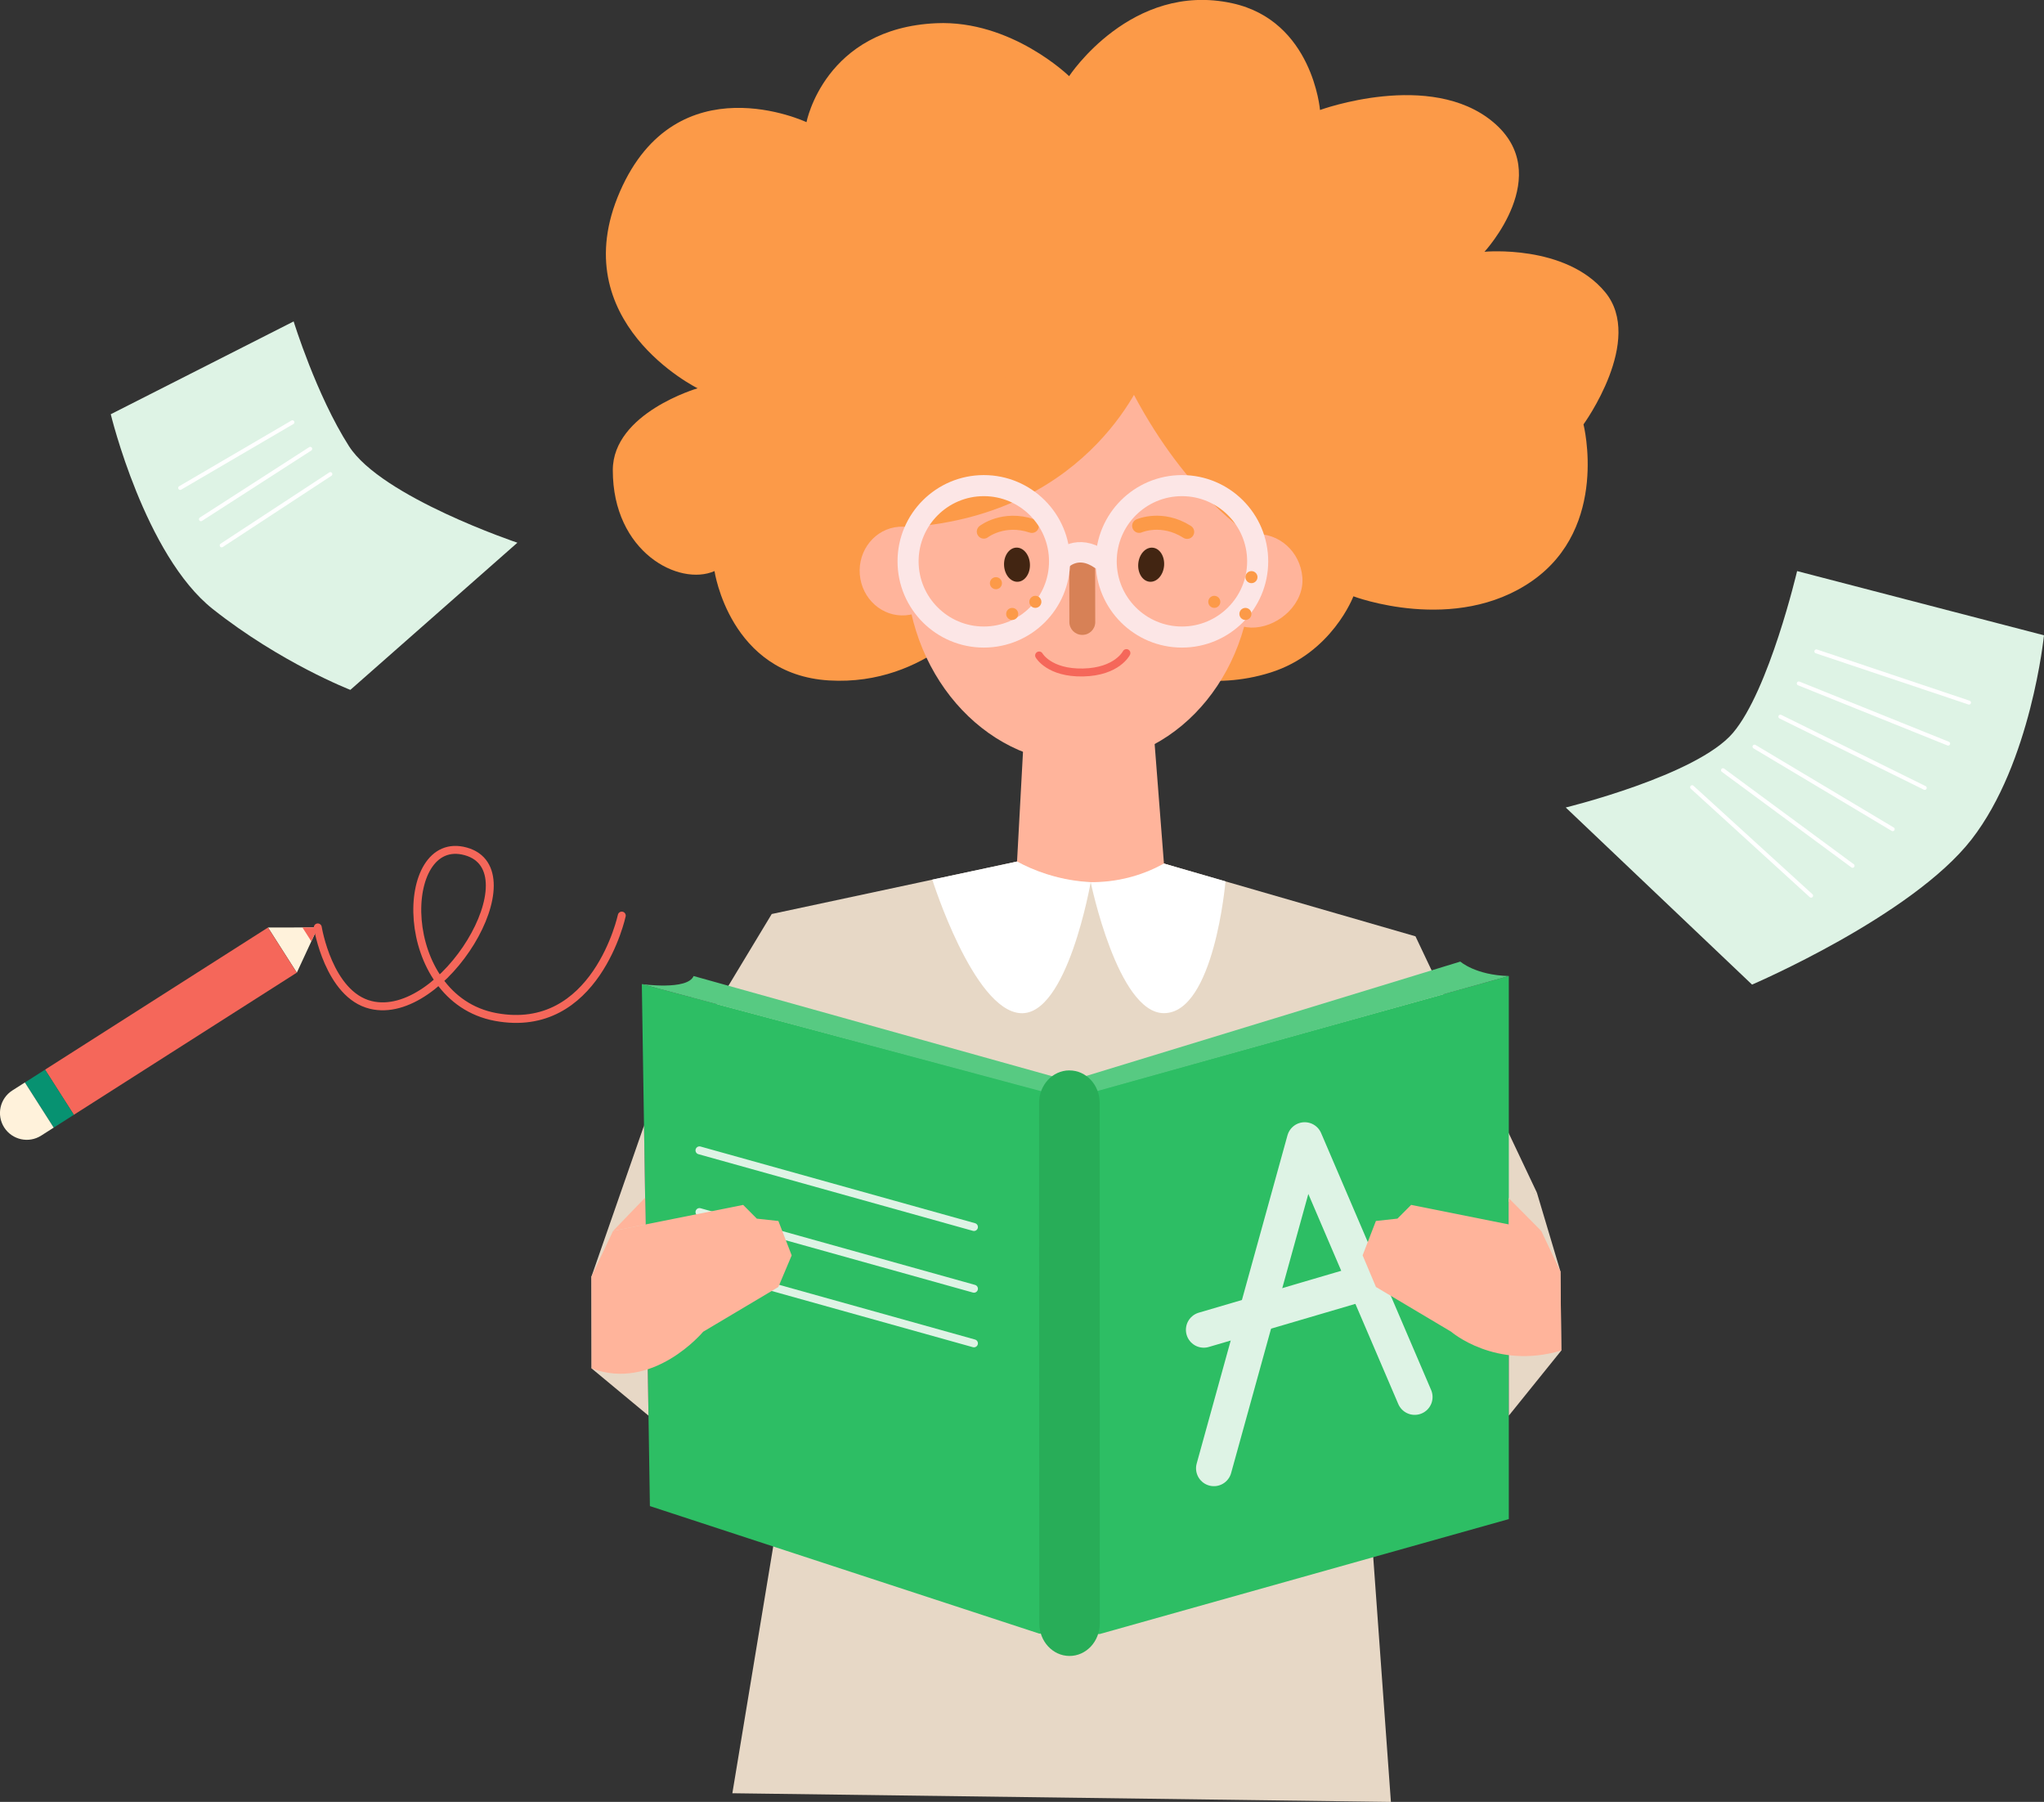 <?xml version="1.0" encoding="UTF-8"?> <svg xmlns="http://www.w3.org/2000/svg" width="515" height="454" viewBox="0 0 515 454" fill="none"><rect x="0" y="0" width="515" height="454" fill="#333333" stroke="none"/><g clip-path="url(#clip0_249_24120)"><path d="M383.659 87.18C383.659 87.18 391.552 90.369 390.876 95.876C390.207 101.382 386.864 104.477 382.838 107.005C378.812 109.533 374.575 110.891 371.77 109.758C368.965 108.625 368.805 105.755 368.776 103.7C368.74 100.656 368.282 97.452 371.697 89.716C371.697 89.716 374.808 82.531 383.659 87.18Z" fill="#D31041"></path><path d="M383.66 87.181C382.315 86.476 381.101 86.04 380.011 85.815L379.227 80.468L382.664 83.716L384.473 79.814L385.949 84.1L390.811 82.669L387.955 87.173L392.01 87.355L388.107 89.97C386.065 88.169 383.66 87.195 383.66 87.195V87.181Z" fill="#0B6E54"></path><path d="M378.965 90.21L377.257 91.467V89.353C377.243 89.2 377.257 89.04 377.323 88.888C377.541 88.35 378.18 88.096 378.754 88.329C379.321 88.561 379.612 89.186 379.386 89.723C379.328 89.868 379.241 89.992 379.132 90.087H379.125C379.074 90.13 379.023 90.174 378.965 90.21Z" fill="#DC3168"></path><path d="M374.277 93.632L372.57 94.889V92.775C372.555 92.622 372.57 92.462 372.635 92.31C372.853 91.772 373.493 91.518 374.067 91.75C374.633 91.983 374.924 92.608 374.699 93.145C374.641 93.29 374.554 93.414 374.445 93.508H374.437C374.386 93.552 374.336 93.596 374.277 93.632Z" fill="#DC3168"></path><path d="M380.643 96.087L378.935 97.344V95.23C378.92 95.077 378.935 94.917 379 94.765C379.218 94.227 379.858 93.973 380.432 94.205C380.999 94.438 381.289 95.063 381.064 95.6C381.006 95.746 380.919 95.869 380.81 95.963H380.803C380.752 96.007 380.701 96.051 380.643 96.087Z" fill="#DC3168"></path><path d="M388.223 97.416L386.515 98.673V96.559C386.5 96.406 386.515 96.246 386.58 96.094C386.798 95.556 387.438 95.302 388.012 95.534C388.579 95.767 388.869 96.392 388.644 96.929C388.586 97.075 388.499 97.198 388.39 97.293H388.383C388.332 97.336 388.281 97.38 388.223 97.416Z" fill="#DC3168"></path><path d="M386.006 102.72L384.298 103.976V101.863C384.284 101.71 384.298 101.55 384.364 101.398C384.582 100.86 385.221 100.606 385.795 100.838C386.362 101.071 386.653 101.695 386.427 102.233C386.369 102.378 386.282 102.502 386.173 102.596H386.166C386.115 102.64 386.064 102.683 386.006 102.72Z" fill="#DC3168"></path><path d="M378.994 101.702L377.286 102.959V100.845C377.272 100.692 377.286 100.533 377.352 100.38C377.57 99.842 378.209 99.588 378.783 99.821C379.35 100.053 379.641 100.678 379.416 101.215C379.358 101.361 379.27 101.484 379.161 101.579H379.154C379.103 101.622 379.052 101.666 378.994 101.702Z" fill="#DC3168"></path><path d="M381 106.039L379.292 107.296V105.182C379.278 105.029 379.292 104.869 379.358 104.717C379.576 104.179 380.215 103.925 380.789 104.158C381.356 104.39 381.647 105.015 381.422 105.552C381.363 105.698 381.276 105.821 381.167 105.916H381.16C381.109 105.959 381.058 106.003 381 106.039Z" fill="#DC3168"></path><path d="M373.762 105.959L372.054 107.216V105.102C372.039 104.949 372.054 104.789 372.119 104.637C372.337 104.099 372.977 103.845 373.551 104.077C374.118 104.31 374.409 104.935 374.183 105.472C374.125 105.618 374.038 105.741 373.929 105.835H373.922C373.871 105.879 373.82 105.923 373.762 105.959Z" fill="#DC3168"></path><path d="M385.367 94.475L383.659 95.731V93.617C383.645 93.465 383.659 93.305 383.725 93.153C383.943 92.615 384.582 92.361 385.156 92.593C385.723 92.826 386.014 93.45 385.789 93.988C385.731 94.133 385.643 94.257 385.534 94.351H385.527C385.476 94.395 385.425 94.438 385.367 94.475Z" fill="#DC3168"></path><path d="M373.078 99.399L371.37 100.656V98.542C371.356 98.39 371.37 98.23 371.436 98.077C371.654 97.54 372.293 97.285 372.867 97.518C373.434 97.75 373.725 98.375 373.5 98.913C373.442 99.058 373.354 99.181 373.245 99.276H373.238C373.187 99.32 373.136 99.363 373.078 99.399Z" fill="#DC3168"></path><path d="M269.39 19.207C269.39 19.207 254.855 5.005 235.909 5.848C207.749 7.104 203.2 30.779 203.2 30.779C203.2 30.779 170.562 15.386 156.202 48.258C141.835 81.137 175.766 97.83 175.766 97.83C175.766 97.83 154.415 104.041 154.4 118.447C154.386 139.158 171.115 147.795 180.024 143.887C180.024 143.887 183.84 169.945 208.875 171.441C233.911 172.938 247.871 153.338 247.871 153.338L293.059 169.436C293.059 169.436 305.13 174.194 320.159 169.436C335.623 164.54 341.001 150.243 341.001 150.243C341.001 150.243 366.589 159.956 386.058 146.35C405.527 132.743 398.972 106.925 398.972 106.925C398.972 106.925 414.429 85.67 404.408 73.582C394.386 61.493 374.023 63.433 374.023 63.433C374.023 63.433 392.017 44.008 376.218 30.765C360.419 17.522 332.586 27.714 332.586 27.714C332.586 27.714 330.747 5.259 310.479 0.821C285.058 -4.744 269.375 19.185 269.375 19.185L269.39 19.207Z" fill="#FC9A48"></path><path d="M306.679 86.853L267.69 79.734C267.69 79.734 225.874 83.476 221.652 132.925C217.43 182.374 296.301 140 296.301 140L265.524 164.54L328.139 145.456L325.254 112.359L306.671 86.846L306.679 86.853Z" fill="#FC9A48"></path><path d="M273.8 192.215C297.863 191.262 316.488 168.26 315.4 140.839C314.313 113.418 293.925 91.962 269.862 92.915C245.8 93.869 227.174 116.871 228.262 144.292C229.349 171.712 249.737 193.169 273.8 192.215Z" fill="#FFB49B"></path><path d="M328.138 145.463C328.654 151.95 322.564 157.602 316.351 158.096C310.137 158.59 306.148 153.73 305.639 147.243C305.123 140.755 309.745 135.104 315.958 134.61C322.172 134.116 327.63 138.976 328.138 145.463Z" fill="#FFB49B"></path><path d="M228.202 155.03C234.103 154.562 238.492 149.19 238.003 143.031C237.515 136.872 232.335 132.258 226.434 132.725C220.532 133.192 216.144 138.564 216.632 144.724C217.12 150.883 222.3 155.497 228.202 155.03Z" fill="#FFB49B"></path><path d="M258.002 184.8L256.25 217.069L203.439 230.29L237.966 259.631L268.016 260.823L338.828 232.034L293.263 217.577L290.595 183.275L269.375 178.008L258.002 184.8Z" fill="#FFB49B"></path><path d="M288.778 93.276C288.778 93.276 275.733 129.518 228.787 132.823L229.085 115.556L257.202 91.692L284.149 87.973L288.778 93.276Z" fill="#FC9A48"></path><path d="M314.941 134.741C314.941 134.741 299.229 124.985 285.64 99.363C272.05 73.741 286.628 95.259 286.628 95.259L289.324 88.946L295.211 90.82L308.735 108.11L324.955 126.365L314.934 134.748L314.941 134.741Z" fill="#FC9A48"></path><path d="M247.879 133.942C247.879 133.942 252.799 130.099 259.986 132.503" stroke="#FC9A48" stroke-width="3.54" stroke-linecap="round" stroke-linejoin="round"></path><path d="M287.02 132.496C287.02 132.496 292.717 129.946 299.112 134.007" stroke="#FC9A48" stroke-width="3.54" stroke-linecap="round" stroke-linejoin="round"></path><path d="M256.432 146.581C258.232 146.501 259.605 144.509 259.499 142.132C259.393 139.756 257.847 137.894 256.047 137.974C254.247 138.055 252.873 140.047 252.98 142.424C253.086 144.8 254.632 146.662 256.432 146.581Z" fill="#422512"></path><path d="M293.297 142.574C293.509 140.204 292.226 138.153 290.431 137.992C288.636 137.831 287.009 139.622 286.797 141.992C286.584 144.361 287.867 146.413 289.662 146.573C291.457 146.734 293.084 144.943 293.297 142.574Z" fill="#422512"></path><path d="M272.694 139.106L272.629 139.106C270.847 139.11 269.405 140.556 269.409 142.338L269.436 156.743C269.44 158.524 270.887 159.966 272.669 159.962L272.734 159.962C274.516 159.959 275.958 158.512 275.955 156.731L275.927 142.325C275.924 140.544 274.476 139.103 272.694 139.106Z" fill="#D78156"></path><path d="M267.689 140.858C267.689 140.858 271.534 137.044 277.101 140.836" stroke="#FCE6E6" stroke-width="5.14" stroke-linecap="round" stroke-linejoin="round"></path><path d="M297.797 160.508C308.336 160.508 316.88 151.968 316.88 141.432C316.88 130.896 308.336 122.355 297.797 122.355C287.257 122.355 278.713 130.896 278.713 141.432C278.713 151.968 287.257 160.508 297.797 160.508Z" stroke="#FCE6E6" stroke-width="5.31" stroke-linecap="round" stroke-linejoin="round"></path><path d="M247.879 160.508C258.418 160.508 266.962 151.968 266.962 141.432C266.962 130.896 258.418 122.355 247.879 122.355C237.339 122.355 228.795 130.896 228.795 141.432C228.795 151.968 237.339 160.508 247.879 160.508Z" stroke="#FCE6E6" stroke-width="5.31" stroke-linecap="round" stroke-linejoin="round"></path><path d="M162.264 283.604L194.443 230.29L256.258 217.076C256.258 217.076 274.819 228.467 293.27 217.585L356.64 235.913L387.228 300.487L340.471 315.829L350.449 454.007L184.523 451.82L207.589 312.495L162.264 283.604Z" fill="#E7D8C6"></path><path d="M261.811 165.15C261.811 165.15 264.318 169.617 272.9 169.436C281.483 169.247 283.808 164.547 283.808 164.547" stroke="#F5675A" stroke-width="2" stroke-linecap="round" stroke-linejoin="round"></path><path d="M274.81 222.263C274.81 222.263 268.931 256.109 257.078 255.273C245.225 254.445 234.898 221.631 234.898 221.631L256.25 217.069C258.284 218.166 260.784 219.307 263.728 220.244C268.001 221.602 271.831 222.111 274.81 222.263Z" fill="white"></path><path d="M293.262 217.578L308.77 222.06C308.77 222.06 305.943 255.252 293.262 255.273C281.613 255.295 274.811 222.264 274.811 222.264C277.419 222.285 280.951 222.046 284.97 220.949C288.408 220.012 291.191 218.726 293.262 217.578Z" fill="white"></path><path d="M277.078 274.574L380.157 245.916V382.742L277.1 411.698L261.868 411.604L163.746 379.466L161.711 247.95L261.803 274.625L277.078 274.574Z" fill="#2DBE64"></path><path d="M269.455 272.381L367.941 242.277C367.941 242.277 371.741 245.684 380.157 245.917L269.455 276.849V272.381Z" fill="#57CA82"></path><path d="M161.711 247.95C161.711 247.95 173.215 249.585 174.756 245.916L269.455 272.38V276.848L161.711 247.95Z" fill="#57CA82"></path><path d="M269.397 269.701H269.441C273.656 269.686 277.078 273.362 277.078 277.895L277.093 409.033C277.093 413.581 273.656 417.256 269.426 417.227C265.24 417.198 261.861 413.537 261.861 409.033L261.803 277.895C261.803 273.376 265.197 269.708 269.397 269.693V269.701Z" fill="#28AD58"></path><path d="M305.85 369.95L328.727 287.251L356.444 351.985" stroke="#DEF3E5" stroke-width="9" stroke-linecap="round" stroke-linejoin="round"></path><path d="M303.299 335.058L356.444 319.433" stroke="#DEF3E5" stroke-width="9" stroke-linecap="round" stroke-linejoin="round"></path><path d="M176.238 289.838L245.393 309.154" stroke="#DEF3E5" stroke-width="2" stroke-linecap="round" stroke-linejoin="round"></path><path d="M176.238 305.384L245.393 324.7" stroke="#DEF3E5" stroke-width="2" stroke-linecap="round" stroke-linejoin="round"></path><path d="M176.238 319.149L245.393 338.466" stroke="#DEF3E5" stroke-width="2" stroke-linecap="round" stroke-linejoin="round"></path><path d="M380.156 356.677L393.375 340.282L393.165 320.362L387.227 300.479L380.156 301.896V356.677Z" fill="#E7D8C6"></path><path d="M163.39 356.678L149.052 344.771L149.016 321.656L162.264 283.604L162.336 288.094L163.39 356.678Z" fill="#E7D8C6"></path><path d="M393.164 320.362L388.332 310.141L355.549 303.574L352.097 307.039L346.669 307.628L343.318 316.287L346.683 324.263L365.621 335.531C365.621 335.531 376.799 345.207 393.382 340.274L393.172 320.362H393.164Z" fill="#FFB49B"></path><path d="M388.332 310.142L380.156 301.896V309.103L388.332 310.142Z" fill="#FFB49B"></path><path d="M149.015 321.656L154.458 310.149L187.241 303.582L190.693 307.047L196.121 307.636L199.472 316.295L196.107 324.271L177.168 335.538C177.168 335.538 164.582 350.649 149.044 344.772L149.008 321.656H149.015Z" fill="#FFB49B"></path><path d="M154.459 310.141L162.547 301.751L162.649 308.507L154.459 310.141Z" fill="#FFB49B"></path><path d="M27.906 104.361C27.906 104.361 36.482 139.892 53.625 153.462C70.768 167.032 88.275 173.817 88.275 173.817L130.36 136.739C130.36 136.739 96.131 125.261 87.919 112.403C79.707 99.552 73.988 80.984 73.988 80.984L27.906 104.369V104.361Z" fill="#DEF3E5"></path><path d="M45.398 122.937L73.675 106.396" stroke="white" stroke-linecap="round" stroke-linejoin="round"></path><path d="M50.631 130.818L78.166 113.086" stroke="white" stroke-linecap="round" stroke-linejoin="round"></path><path d="M55.855 137.408L83.238 119.45" stroke="white" stroke-linecap="round" stroke-linejoin="round"></path><path d="M394.509 203.449C394.509 203.449 427.488 195.4 436.616 184.67C445.743 173.941 452.792 143.888 452.792 143.888L514.993 160.066C514.993 160.066 511.773 192.182 496.737 211.505C481.709 230.822 441.441 248.075 441.441 248.075L394.502 203.456L394.509 203.449Z" fill="#DEF3E5"></path><path d="M457.646 164.119L496.105 177.021" stroke="white" stroke-linecap="round" stroke-linejoin="round"></path><path d="M453.215 172.197L490.845 187.351" stroke="white" stroke-linecap="round" stroke-linejoin="round"></path><path d="M448.578 180.566L484.951 198.517" stroke="white" stroke-linecap="round" stroke-linejoin="round"></path><path d="M442.059 188.121L476.876 208.919" stroke="white" stroke-linecap="round" stroke-linejoin="round"></path><path d="M434.123 194.063L466.767 218.145" stroke="white" stroke-linecap="round" stroke-linejoin="round"></path><path d="M426.34 198.342L456.317 225.671" stroke="white" stroke-linecap="round" stroke-linejoin="round"></path><path fill-rule="evenodd" clip-rule="evenodd" d="M67.527 233.691L80.071 233.669L74.787 245.067L67.527 233.691Z" fill="#FFF2DB"></path><path d="M67.517 233.695L11.35 269.505L18.607 280.879L74.773 245.069L67.517 233.695Z" fill="#F5675A"></path><path d="M18.612 280.875L11.355 269.501L6.276 272.739L13.533 284.113L18.612 280.875Z" fill="#079271"></path><path d="M6.273 272.739L13.53 284.112L10.375 286.124C7.232 288.128 3.057 287.205 1.052 284.063C-0.952 280.921 -0.029 276.748 3.114 274.744L6.27 272.732L6.273 272.739Z" fill="#FFF2DB"></path><path d="M76.197 233.676L78.436 237.185L80.071 233.669L76.197 233.676Z" fill="#F5675A"></path><path d="M80.07 233.669C80.07 233.669 82.803 250.602 93.413 253.196C111.581 257.634 134.502 219.307 117.366 214.513C100.23 209.718 99.663 251.583 124.909 256.24C150.156 260.896 156.66 230.691 156.66 230.691" stroke="#F5675A" stroke-width="2" stroke-linecap="round" stroke-linejoin="round"></path><path d="M255.029 156.201C255.867 156.201 256.547 155.521 256.547 154.682C256.547 153.844 255.867 153.164 255.029 153.164C254.19 153.164 253.51 153.844 253.51 154.682C253.51 155.521 254.19 156.201 255.029 156.201Z" fill="#FC9A48"></path><path d="M250.931 148.456C251.77 148.456 252.45 147.777 252.45 146.938C252.45 146.1 251.77 145.42 250.931 145.42C250.092 145.42 249.412 146.1 249.412 146.938C249.412 147.777 250.092 148.456 250.931 148.456Z" fill="#FC9A48"></path><path d="M260.865 153.157C261.703 153.157 262.383 152.477 262.383 151.638C262.383 150.8 261.703 150.12 260.865 150.12C260.026 150.12 259.346 150.8 259.346 151.638C259.346 152.477 260.026 153.157 260.865 153.157Z" fill="#FC9A48"></path><path d="M305.95 153.157C306.789 153.157 307.469 152.477 307.469 151.638C307.469 150.8 306.789 150.12 305.95 150.12C305.112 150.12 304.432 150.8 304.432 151.638C304.432 152.477 305.112 153.157 305.95 153.157Z" fill="#FC9A48"></path><path d="M315.312 146.931C316.151 146.931 316.831 146.251 316.831 145.413C316.831 144.574 316.151 143.895 315.312 143.895C314.473 143.895 313.793 144.574 313.793 145.413C313.793 146.251 314.473 146.931 315.312 146.931Z" fill="#FC9A48"></path><path d="M313.792 156.201C314.631 156.201 315.311 155.521 315.311 154.682C315.311 153.844 314.631 153.164 313.792 153.164C312.953 153.164 312.273 153.844 312.273 154.682C312.273 155.521 312.953 156.201 313.792 156.201Z" fill="#FC9A48"></path></g><defs><clipPath id="clip0_249_24120"><rect width="515" height="454" fill="white"></rect></clipPath></defs></svg> 